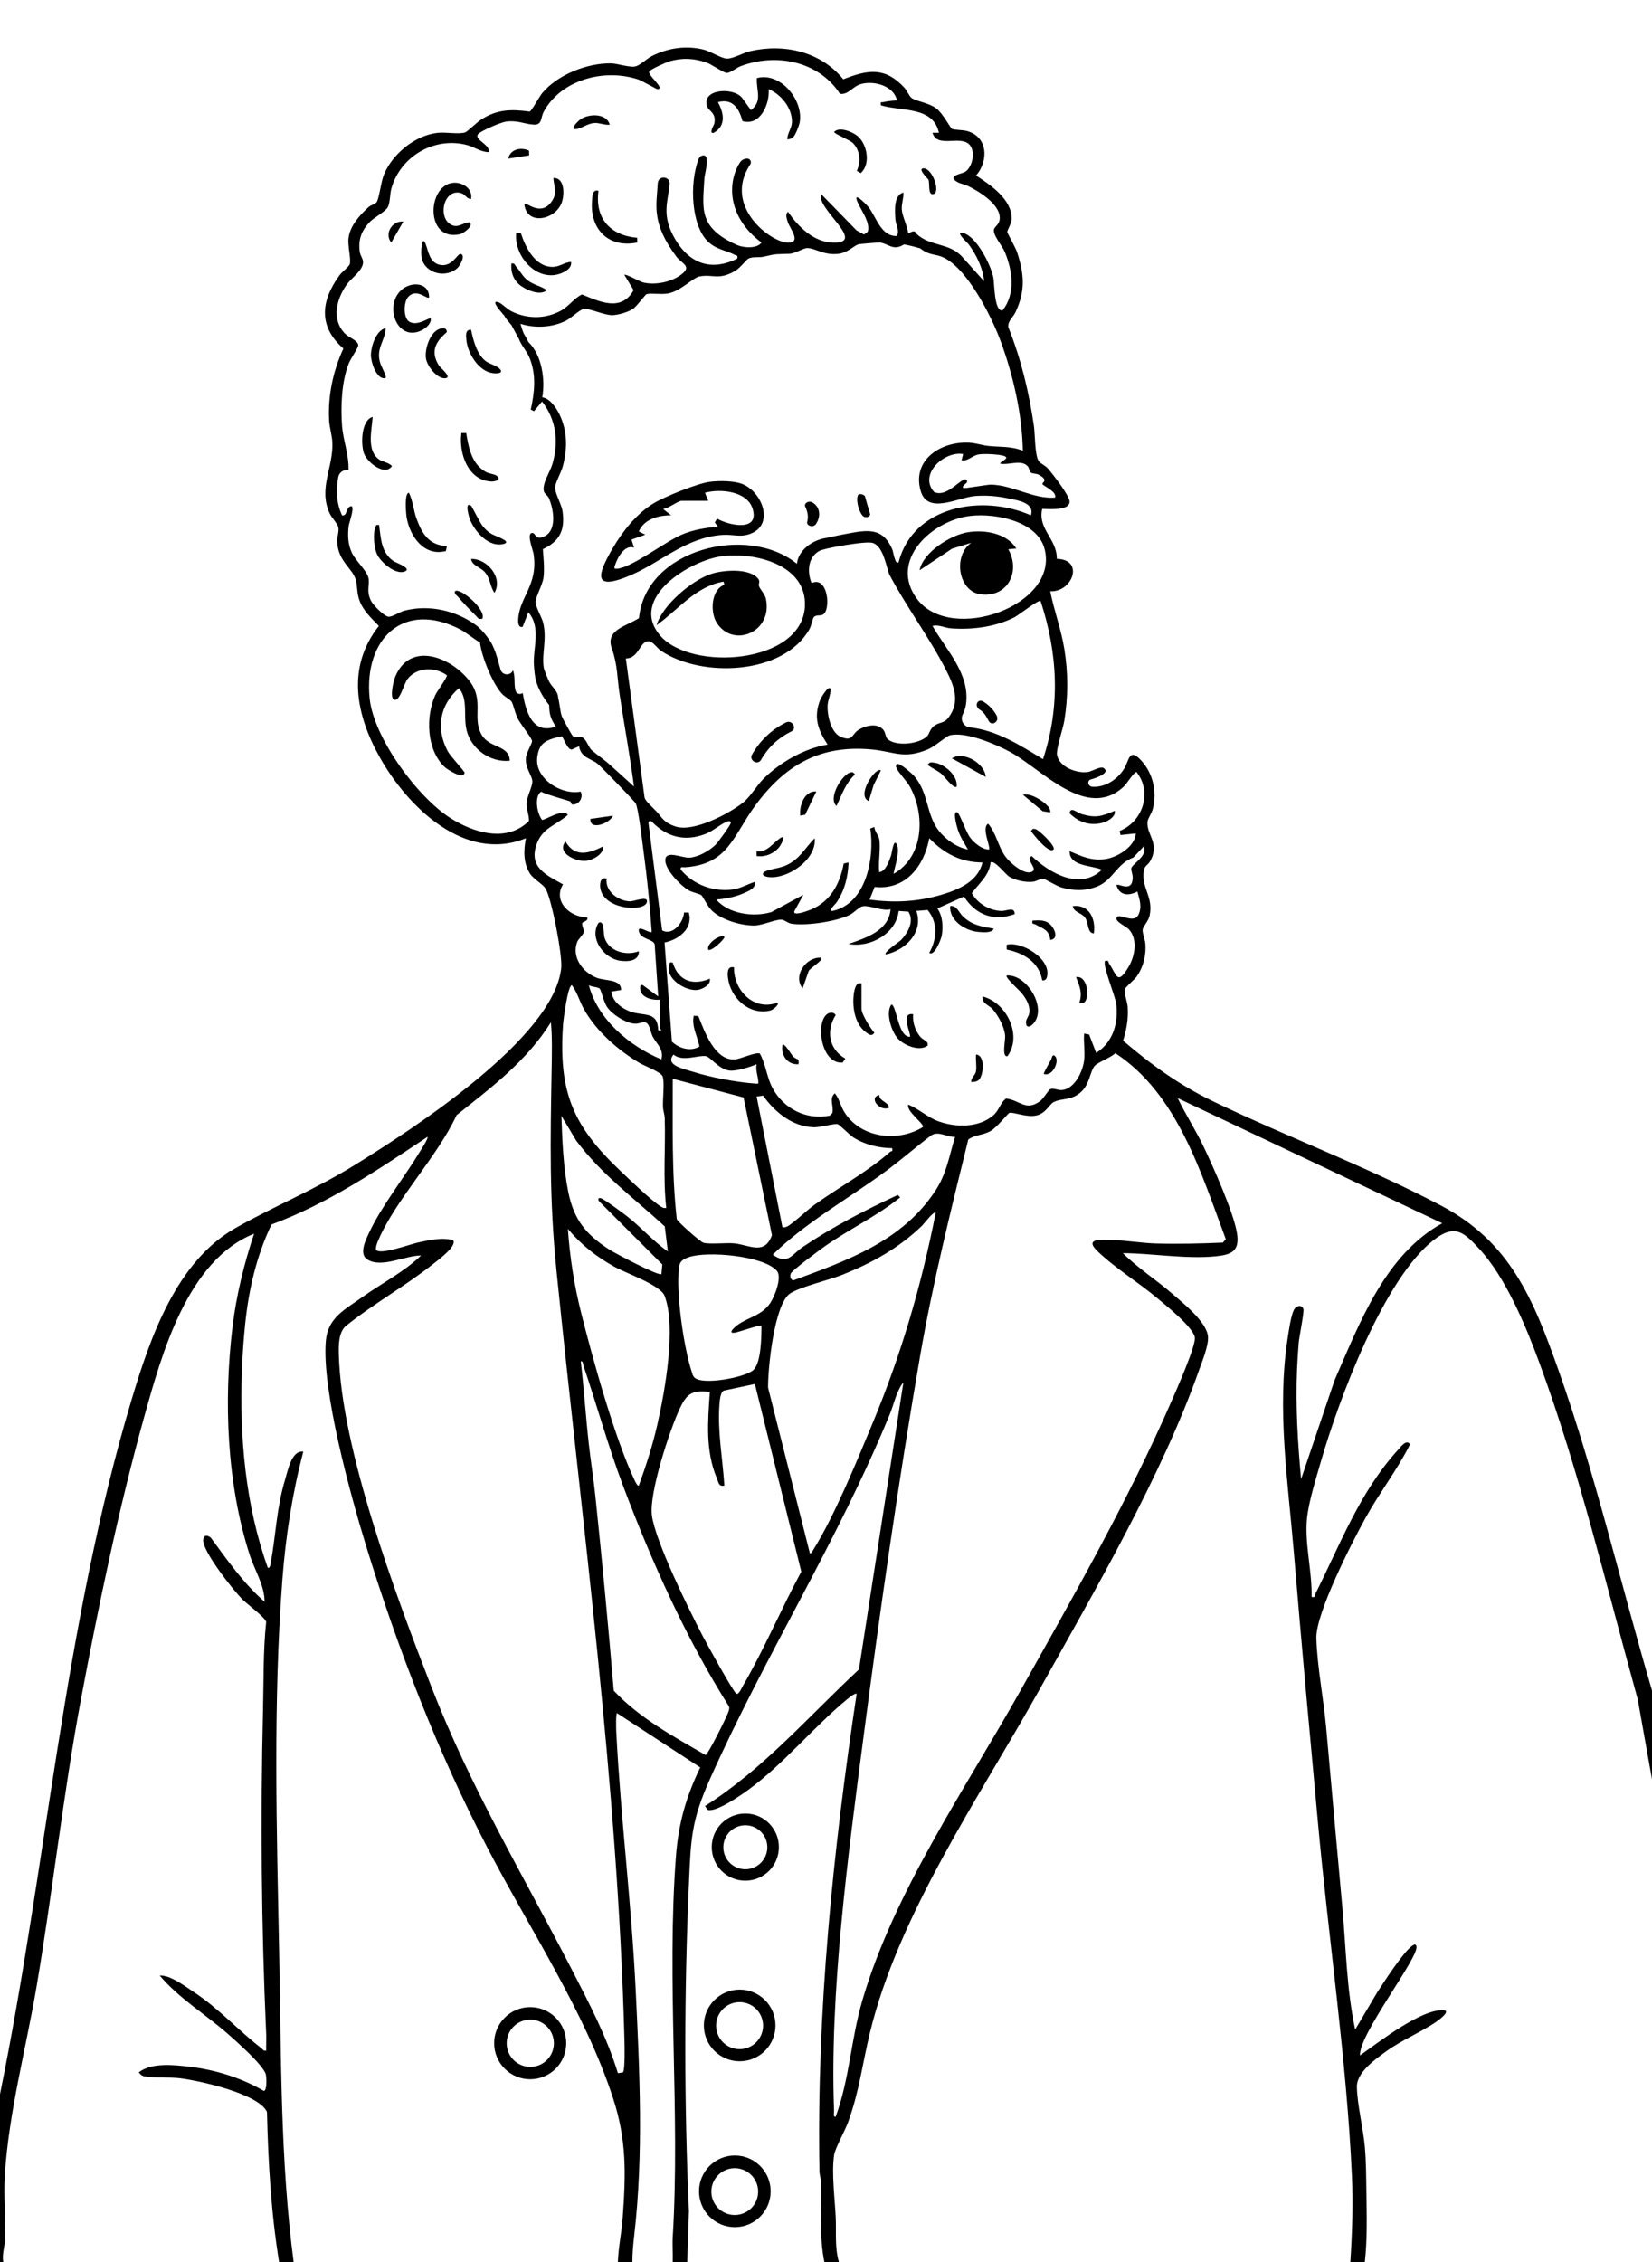<?xml version="1.0" encoding="UTF-8"?>
<svg id="Camada_1" xmlns="http://www.w3.org/2000/svg" width="950" height="1300" version="1.1" viewBox="0 0 950 1300">
  <!-- Generator: Adobe Illustrator 29.3.1, SVG Export Plug-In . SVG Version: 2.1.0 Build 151)  -->
  <g>
    <g>
      <path d="M407.979,276.949c5.472-.739,14.365-.751,19.416,1.442,10.965,4.76,17.806,22.664,4.648,28.187-6.071,2.548-10.383.403-16.766.87-21.076,1.54-34.873,15.604-52.836,23.231-22.148,9.404-18.739-.793-10.061-15.628,5.659-9.674,13.747-19.898,23.426-25.744,6.381-3.854,25-11.389,32.173-12.358ZM407.275,287.842h-15.308c-2.124,0-7.824,4.585-10.666,4.653l4.635,3.692c-7.132-.105-15.61,2.161-18.56,9.269l3.715,1.858-7.939,2.791,1.449,4.637c-5.647-1.988-9.849,6.384-11.115,10.698-.434,1.479.12,1.455,1.377,1.387,8.089-.436,27.86-15.599,37.092-19.517,6.884-2.922,13.466-3.913,20.886-4.635l-1.8-2.39,1.326-2.214c6.893,3.978,24.497,7.722,20.455-5.636-3.083-10.189-18.616-11.697-27.399-9.229l1.851,4.634Z"/>
      <path d="M463.099,291.295c-.953-1.959,1.761-3.762,3.924-2.612,4.415,2.348,5.24,7.793,2.33,12.28-.063.098-.13.198-.199.299-1.48,2.165-5.642.948-4.946-1.466.802-2.778.23-5.746-1.109-8.501Z"/>
      <path d="M496.746,296.929c-2.213-1.184-4.725-8.607-3.457-12.081.64-1.754,4.366-.555,4.283,1.011l2.615,9.075c.937,1.441-1.559,3.002-3.441,1.995Z"/>
      <g>
        <path d="M293.167,437.203c-11.092,1.119-22.121-6.6-24.797-17.414-2.101-8.491,1.057-17.614-4.43-24.312-11.105,9.616-13.373,23.227-6.511,36.18,1.545,2.917,9.909,11.716,9.754,12.493-.816,4.072-10.222-2.086-11.726-3.563-10.163-9.977-10.769-28.675-5.147-41.131.898-1.99,7.226-10.616,6.665-11.4-6.811-4.901-17.16-4.717-22.576,2.083-2.145,2.693-4.702,13.971-8.019,11.81-2.288-1.491-.077-10.803,1.017-13.345,8.711-20.242,31.938-10.967,42.55,2.702,8.82,11.36,1.326,20.979,7.048,30.989,4.488,7.852,15.865,5.746,16.17,14.907Z"/>
        <path d="M456.154,78.802c-.902.808-2.161,1.372-3.415,1.223.026-3.418,2.611-6.418,2.693-9.828.193-8.03-6.194-15.974-13.373-18.921.57,8.621-4.828,21.296-15.081,18.33-1.97-7.321-5.659-13.171-14.134-10.906,3.439,6.285,4.843,13.483-2.341,17.603-3.247.875.15-4.589.288-5.306,1.245-6.488-3.325-6.837-4.282-10.199-2.788-9.793,15.415-10.778,20.295-4.472l5.044,6.996c6.863-5.292,2.931-11.363,3.396-18.412,13.25-3.711,26.69,12.199,24.685,25.154-.293,1.894-2.424,7.526-3.775,8.737Z"/>
        <path d="M270.893,114.351c-2.437.101-3.272-2.567-5.509-3.291-10.322-3.341-14.201,14.69-5.35,18.387,3.682,1.538,6.325-1.544,9.937-1.648,2.909,1.731-3.506,6.354-5.295,6.767-20.206,4.659-19.206-27.701-4.357-29.465,5.497-.653,11.696,3.257,10.574,9.25Z"/>
        <path d="M246.772,170.943c-1.281,1.349-7.223-5.699-12.093-.237-2.713,3.043-2.762,12.139.687,14.2,4.776,2.854,11.56-2.706,12.334-1.894.452,2.841-2.677,5.523-4.912,6.675-14.792,7.619-22.734-15.392-10.889-23.877,5.817-4.167,15.028-3.004,14.874,5.133Z"/>
        <path d="M256.983,313.832l-.546,2.848c-12.451,3.271-20.591-8.157-22.575-19.172-.354-1.964-1.477-14.241,1.318-14.287,2.312,4.754,2.528,9.93,4.414,15.049,3.191,8.66,7.269,15.159,17.388,15.561Z"/>
        <path d="M344.185,109.712c-2.175,15.796,6.77,25.616,22.245,26.953l.024,2.723c-16.24,3.33-27.177-7.329-26.015-23.678.219-3.074.248-7.121,3.746-5.999Z"/>
        <path d="M299.536,133.964c2.62,8.228,8.197,19.427,18.214,19.428,4.143 0,6.762-2.648,10.663-2.851.45,2.731-1.796,4.597-3.988,5.744-14.223,7.45-29.104-8.262-27.546-22.452l2.657.13Z"/>
        <path d="M301.519,117.143c1.21-1.291,9.369,7.721,15.768-1.396,3.373-4.805,1.338-8.19.931-13.448,6.717-.289,6.493,9.905,4.703,14.444-3.86,9.788-20.252,13.057-21.402.4Z"/>
        <path d="M268.097,248.878c1.432,8.548,3.164,17.991,11.451,22.428,1.819.974,4.919,1.21,6.167,2.182,2.84,2.213-.914,3.35-3.173,3.252-13.463-.581-18.814-16.326-17.206-27.87l2.761.006Z"/>
        <path d="M214.302,239.604c-.45,7.369-3.538,18.793,3.23,24.139,2.482,1.96,5.738,1.787,7.89,4.152-4.261,5.992-14.199-2.196-16.052-7.121-1.993-5.296-1.725-19.289,4.932-21.171Z"/>
        <path d="M253.927,188.724c1.728-.255,2.936.124,3.05,2.154-6.668,5.632-9.6,11.325-4.484,19.348.715,1.121,7.373,6.439,4.008,7.11-4.803.957-11.036-6.963-11.595-11.574-.687-5.659,2.747-16.113,9.022-17.038Z"/>
        <path d="M263.164,153.936c-6.273,6.003-18.281,3.587-20.59-5.227-.855-3.264-.051-14.148,2.138-8.631,1.668,4.205,2.197,10.898,8.313,12.156,6.974,1.435,10.196-6.684,11.829-6.331,3.203.694-.336,6.737-1.69,8.032Z"/>
        <path d="M490.457,82.2c-1.701-1.702-10.76-5.314-10.8-6.345,3.044-3.307,10.629-.011,13.446,2.306,5.623,4.626,7.746,16.353,1.83,21.347l-2.204-1.357c2.457-5.144,1.866-11.809-2.273-15.951Z"/>
        <path d="M218.008,301.757c1.075,7.893,1.13,15.841,8.421,20.813,1.059.722,11.47,4.387,5.84,6.016-5.261,1.523-13.513-5.624-15.546-10.226-1.642-3.716-2.364-11.784-.8-15.451.564-1.322.232-1.398,2.085-1.152Z"/>
        <path d="M270.892,189.503c1.245,6.004,3.338,14.166,8.407,18.038,2.214,1.692,5.834,2.35,7.838,4.223,2.973,2.779-1.202,3.018-3.621,2.723-8.273-1.008-14.604-11.43-15.31-19.064-.226-2.44-.813-6.046,2.686-5.921Z"/>
        <path d="M270.882,290.63c.574.395,4.896,9.632,6.965,12.065,4.602,5.413,6.996,4.586,11.961,7.521,3.61,2.134-1.278,2.878-3.584,2.695-7.073-.561-13.164-7.831-15.796-13.931-.647-1.499-3.521-11.086.453-8.35Z"/>
        <path d="M221.723,188.579c.03,5.46-3.694,9.754-3.776,15.308-.08,5.41,2.504,7.86,3.757,12.086.396,1.336-.099,1.606-1.378,1.376-4.357-.781-7.086-9.556-7.018-13.464.086-4.959,2.966-13.99,8.415-15.307Z"/>
        <path d="M294.097,151.469c2.012-.469,2.057,1.123,2.977,2.116,2.316,2.502,3.41,5.255,6.376,7.54,3.535,2.723,7.529,3.177,11.033,5.647-3.88,3.622-12.742-.438-16.073-3.391-3.434-3.044-4.755-7.421-4.314-11.912Z"/>
        <path d="M270.903,321.245c9.29-.348,18.527,10.849,13.448,19.459-2.737-3.95-2.217-8.143-5.625-11.983-2.511-2.83-7.24-3.62-7.823-7.475Z"/>
        <path d="M350.679,71.675c-3.019.346-5.768-1.124-8.775-.971-3.595.183-6.772,2.625-9.748,3.345-5.508,1.332.055-4.644,2.416-5.957,4.947-2.75,14.233-2.922,16.107,3.582Z"/>
        <path d="M277.388,355.562c-2.345.474-2.328-.311-3.561-1.532-3.014-2.985-7.744-7.807-10.352-10.986-.859-1.047-2.253-1.496-1.85-3.244,2.79-2.465,18.202,10.542,15.762,15.762Z"/>
        <path d="M531.122,96.751c4.993-.123,10.05,13.873,5.558,14.816-3.281.689-1.857-6.286-2.782-8.332-.188-.415-6.625-6.389-2.776-6.484Z"/>
        <path d="M231.929,127.349l-6.94,12.046c-4.175-5.158.641-12.688,6.94-12.046Z"/>
        <path d="M304.232,86.601l.07,2.701-12.061,1.855c1.261-5.467,7.363-6.745,11.991-4.556Z"/>
      </g>
      <path d="M523.237,595.845c1.103-1.197-6.012-14.19,1.856-12.984-.379,4.593,1.183,9.491,4.147,13.016,1.734,2.062,4.78,2.244,4.198,5.066-4.89,3.621-14.178-.332-17.617-4.631-3.286-4.106-6.624-14.32-3.248-18.998,2.995.038,3.814,18.775,10.664,18.531Z"/>
      <path d="M422.116,555.95c-.346,12.895,11.107,25.136,24.575,20.403,2.12.107-1.608,3.938-3.893,4.455-12.213,2.764-22.869-7.457-24.196-19.089-.324-2.841-.287-6.73,3.515-5.77Z"/>
      <path d="M564.996,572.66c13.646,3.347,23.152,22.252,14.362,34.32-3.435.792-1.159-9.099-1.347-11.636-.38-5.123-3.781-11.326-7.042-15.214-2.119-2.527-6.517-3.331-5.973-7.47Z"/>
      <path d="M578.911,560.601c11.658-.808,23.483,18.879,15.251,27.773-2.088,2.256-4.393,2.407-4.115-1.278.118-1.561,1.559-3.029,1.815-4.764.664-4.493-1.649-8.036-4.222-11.451-1.01-1.34-9.926-9.229-8.729-10.28Z"/>
      <path d="M475.244,583.115c1.477-1.36,4.179-1.748,5.329.234-5.591,9.006-4.026,19.602,5.559,25.036l-1.506,2.241c-12.003,1.273-15.782-21.616-9.382-27.51Z"/>
      <path d="M495.41,565.234v14.38c0,3.274,5.064,11.235,7.404,13.917-1.676,2.479-3.335.816-5.077-.474-5.997-4.441-7.555-13.768-6.862-20.767.26-2.622,1.087-8.4,4.536-7.056Z"/>
      <path d="M599.327,563.376c-1.839-10.479-10.647-15.677-20.408-17.655l-.019-2.749c9.198-2.2,26.302,8.744,23.038,18.855-.394,1.221-1.336,1.8-2.612,1.549Z"/>
      <path d="M386.851,553.177c3.147,10.512,11.471,13.42,21.347,9.279.786,3.401-4.16,6.06-7.032,6.451-6.901.94-18.923-6.698-16.277-14.42.466-1.359-.258-1.582,1.961-1.31Z"/>
      <path d="M571.482,533.703c-1.162,2.682-6.378,2.077-8.853,1.878-7.483-.602-16.91-6.545-16.189-14.872,3.826-.493,4.844,3.671,7.389,6.054,5.346,5.006,10.663,5.741,17.653,6.941Z"/>
      <path d="M472.212,550.396c1.667,1.487-7.09,6.212-7.291,8.007l-3.36,9.606c-5.822-7.215,2.051-18.288,10.651-17.613Z"/>
      <path d="M628.999,536.47c-3.972-.402-2.809-6.153-5.119-9.251-1.939-2.6-6.608-3.044-6.932-6.511,9.454-1.039,13.311,7.388,12.051,15.762Z"/>
      <path d="M603.968,540.183c-.766-5.997-4.189-6.38-8.388-8.822-1.213-.706-2.332.158-1.826-2.303,4.192-.129,7.646-.626,10.702,2.741,2.204,2.428,4.361,7.825-.489,8.385Z"/>
      <path d="M562.893,620.648c-1.073.977-2.966,1.247-4.392,1.173-.163-2.483,2.301-3.712,2.734-6.07.54-2.944-.281-6.63.049-9.692,5.518.345,4.228,12.203,1.609,14.589Z"/>
      <path d="M623.305,576.224c-.644.396-1.798.055-2.647.138,1.954-5.831.147-9.511-1.856-14.834,6.903-1.105,7.929,12.589,4.502,14.696Z"/>
      <path d="M459.01,609.022c.463.796.157,1.743.214,2.595-6.373.43-10.249-5.057-9.268-11.123,1.129-1.345,5.157,5.572,5.982,6.551.808.959,2.915,1.707,3.072,1.978Z"/>
      <path d="M606.724,606.986c2.766,2.647-1.371,12.023-6.476,10.197-.349-.31,3.71-7.333,4.237-8.321.329-.617.593-3.451,2.239-1.876Z"/>
      <path d="M505.598,629.254c.071,3.848,5.397,3.95,5.579,7.411-5.364,2.207-11.824-5.763-5.579-7.411Z"/>
      <path d="M416.553,538.339c.902.691-7.673,9.009-9.273,7.408-1.155-3.56,7.116-9.06,9.273-7.408Z"/>
      <path d="M468.496,481.738c1.226,12.312-15.557,23.549-26.467,22.316-3.608-.408-4.799-2.358-.842-3.712,3.295-1.127,7.403-1.472,10.878-3.038,7.932-3.576,10.679-9.771,16.431-15.566Z"/>
      <path d="M641.059,465.971c.702,3.108-3.555,5.721-5.98,6.535-7.368,2.474-14.664.346-19.988-5.161.507-4.096,4.392-.208,6.92.511,8.214,2.337,11.18,1.362,19.048-1.886Z"/>
      <path d="M550.142,452.046c-1.633,1.695-7.234-6.09-8.832-7.394-2.452-2.002-5.426-3.099-7.844-5.125,1.215-1.776,2.103-1.44,3.937-1.196,5.76.766,13.491,7.373,12.739,13.715Z"/>
      <path d="M489.519,443.812c1.219-.105,1.439.501,2.163,1.281-5.47,4.927-7.549,11.689-10.651,18.072-5.258-4.592,3.701-18.94,8.489-19.353Z"/>
      <path d="M566.841,446.48l-19.459-10.664c6.729-4.389,19.038,2.978,19.459,10.664Z"/>
      <path d="M506.538,442.778l-4.143,8.372-2.796,9.241c-7.549-3.306,4.313-20.169,6.939-17.613Z"/>
      <path d="M602.72,463.48c.802.946,1.397,2.114,1.23,3.409l-4.395-.699-11.367-9.496c4.455-1.092,11.8,3.566,14.532,6.786Z"/>
      <path d="M605.806,488.228c-2.722,2.613-11.452-8.551-12.965-10.665,1.088-1.353,1.162-1.476,2.83-1.01,1.829.511,11.846,10.033,10.135,11.675Z"/>
      <path d="M435.102,491.939l-.003-2.776c5.851,1.053,9.472-4.778,13.459-7.43,3.915-2.604.757,3.833-.882,5.616-3.17,3.449-7.91,5.353-12.574,4.59Z"/>
      <path d="M469.429,454.839l-6.407,13.36-2.861.554c-.542-5.819,2.317-14.331,9.268-13.915Z"/>
      <path d="M367.376,546.683c.199,5.679-6.167,6.048-10.582,5.478-9.524-1.228-18.129-12.96-12.632-21.745,3.446-2.189,2.743,6.172,3.523,8.594,2.529,7.853,12.493,10.424,19.692,7.673Z"/>
      <path d="M348.825,504.924c-.872,7.28,6.664,12.906,13.454,13.069,2.452.059,10.529-3.458,9.738.377-1.222,5.922-24.482,4.549-26.732-7.645-.505-2.739-.082-6.842,3.539-5.802Z"/>
      <path d="M346.968,486.381c.203,4.801-6.581,8.252-10.692,8.385-5.672.184-16.227-4.644-11.105-11.154,5.567,9.433,13.548,6.854,21.796,2.769Z"/>
      <path d="M352.539,468.759c-1.973,4.559-13.546,8.754-12.995,1.85l12.995-1.85Z"/>
      <path d="M416.546,336.067l-.439-1.821c-16.054,2.725-26.013,16.094-38.51,25.031,3.262-11.44,20.201-25.771,31.323-29.434,6.894-2.27,22.355-3.591,27.229,2.956,1.125,1.511-.173,2.809.375,4.152.886,2.171,3.396,4.583,3.939,7.228,3.976,19.373-19.149,28.533-28.393,13.551-3.738-6.059-3.176-18.83,4.476-21.663Z"/>
      <path d="M579.836,315.681c7.049,12.516-.056,27.465-15.309,25.967-13.542-1.33-16.7-22.225-6.031-29.676l-11.015,3.355-18.667,12.403c2.027-10.382,17.879-20.268,27.78-21.845,9.766-1.556,22.25.55,27.856,9.331l-4.614.466Z"/>
    </g>
    <g>
      <path d="M896.207,787.411c-14.464-40.809-27.738-73.702-67.699-94.655-42.383-22.223-87.468-38.988-130.552-59.633-19.391-9.292-35.819-21.089-52.11-35.039,2.007-6.623,3.066-12.379,2.624-19.383-.162-2.564-2.112-8.225-1.691-10.039.331-1.425,5.671-5.623,7.12-7.756,3.667-5.398,5.202-11.899,4.772-18.39-.166-2.499-1.822-6.252-1.578-8.258.225-1.85,3.308-4.85,3.97-7.936,2.351-10.954-4.714-15.728-3.346-25.617.475-3.433,2.254-3.315,3.606-5.666,6.016-10.467-2.27-15.249-1.432-22.93.168-1.542,2.356-4.73,2.992-7.053,2.628-9.598.258-20.449-6.493-27.865-7.205-7.914-6.945-.169-10.089,4.789-3.87,6.103-10.896,10.678-18.257,10.153-1.015-.072-1.872-.79-2.162-1.766l-0-0c-.312-1.051.311-2.142,1.37-2.423,4.03-1.07,11.397-4.002,7.325-6.592-1.744-1.109-6.796,1.976-8.873,2.288-6.437.967-16.708-2.748-17.876-9.915-.538-3.303,3.462-14.954,4.206-19.518,2.258-13.846,2.252-27.378.021-41.228-1.805-11.206-5.912-22.065-8.105-33.179,12.813.638,19.806-18.279,3.778-18.624.166-11.415-11.07-16.995-8.417-28.7,3.693-.063,15.673,1.327,15.759-4.143.054-3.415-9.784-15.985-12.485-19.068-1.529-1.744-4.275-2.908-5.169-4.108-2.396-3.215-2.165-15.558-2.857-20.337-2.821-19.48-7.427-38.521-14.73-56.808-.397-3.484,2.794-5.69,4.195-8.7,5.685-12.205,4.987-21.657.874-34.305-.85-2.614-5.624-10.992-5.664-11.638-.07-1.121,2.415-4.727,2.499-7.451.347-11.279-12.181-19.636-20.438-25.013,7.218-8.325,6.946-22.174-5.073-25.56-2.711-.764-7.634-.58-8.876-1.329-.799-.482-5.306-8.978-8.798-11.613-4.536-3.422-11.428-4.037-14.317-6.093-1.394-.992-2.688-4.331-4.225-5.98-11.142-11.954-20.922-10.307-35.086-4.733-12.889-15.908-33.892-20.655-53.556-16.162-3.892.889-9.89,4.42-13.398,4.277-3.198-.131-9.301-4.193-13.444-5.202-10.098-2.461-20.478-.908-29.7,3.758-3.032,1.534-7.077,5.671-9.845,6.004-3.732.449-9.937-1.811-13.83-1.846-13.694-.124-30.604,6.557-39.409,17.183-1.589,1.918-5.986,10.132-7.133,10.52-10.703-1.428-18.604-1.336-27.886,4.559-2.184,1.387-8.151,7.113-9.258,7.442-3.737,1.11-11.127-.242-15.574.198-13.141,1.299-26.464,12.305-31.256,24.408-1.529,3.862-2.692,13.66-4.052,15.431-1.018,1.326-3.262,1.605-4.599,2.823-5.171,4.71-10.792,10.795-11.593,18.091-.476,4.337,1.553,11.985.759,14.646-.494,1.653-4.398,4.438-5.782,6.311-10.78,14.578-12.611,29.508,2.096,42.267-5.942,12.909-9.034,27.31-8.195,41.605.218,3.715,1.629,8.371,1.836,12.08.804,14.42-8.339,26.786-1.417,41.31,1.12,2.351,4.163,5.357,4.757,7.37.78,2.646-.728,5.653-.565,8.795.583,11.256,8.937,15.182,10.719,21.804,1.04,3.864.507,7.375,2.115,11.801,2.165,5.956,6.895,10.25,11.148,14.663-18.74,23.727-13.194,51.156.604,75.636,15.864,28.145,48.775,60.691,83.968,46.37-1.33,6.888-1.59,14.212,2.371,20.367,2.085,3.241,7.403,5.921,8.984,8.643,3.529,6.074,9.742,38.346,8.966,45.575-4.347,40.526-85.845,92.843-118.731,113.203-22.959,14.214-45.961,23.435-68.591,36.243-34.117,19.308-49.123,63.092-59.82,98.822C36.77,934.334,26.953,1071.313,0,1203.516v96.484h1.855c-.729-4.292.779-8.473.966-12.486.569-12.182-.832-25.086-.077-37.187,2.264-36.307,12.205-72.826,18.307-108.792,9.341-55.058,15.301-110.573,25.607-165.506,9.961-53.094,21.703-109.483,36.173-161.434,10.217-36.679,24.984-90.26,63.277-105.571-5.752,17.286-10.193,35.302-12.397,53.472-5.158,42.518-3.338,90.001,9.821,130.957,2.871,8.935,8.644,17.766,8.606,27.103-12.08-10.556-21.443-23.924-30.89-36.805-1.863-1.58-4.079-1.741-4.392,1.078-.72,6.497,17.326,29.077,22.399,34.239,2.63,2.676,13.31,10.522,13.803,13.114-1.761,16.677-1.399,33.379-1.8,50.106-1.488,62.053-1.001,124.523,1.808,186.446.147,3.236-.07,6.499.005,9.727-1.608.419-1.854-.667-2.785-1.381-13.334-10.228-24.107-22.552-39.041-32.394-5.329-3.512-13.245-9.589-19.409-9.35,11.017,13.065,26.16,22.153,38.988,33.376,4.761,4.165,20.671,18.182,22.026,23.432.417,1.616.827,9.381-1.159,9.493-12.916-7.492-27.794-12.14-42.693-13.882-8.967-1.048-21.864-2.495-29.194,3.236.95,1.142,1.689,1.999,3.253,2.295,5.592,1.058,14.302.352,20.266,1.071,10.962,1.322,45.402,8.814,50.201,19.379.688,28.924,2.334,57.74,6.975,86.262h8.35c-7.727-58.823-7.124-118.453-8.311-177.699-1.427-71.182-3.561-143.243,1.826-214.259,1.895-24.974,5.682-49.579,12.047-73.759-6.663-.954-8.849,10.708-10.445,15.985-5.018,16.594-5.289,31.86-8.339,48.262-.159.855-.382,2.781-1.61,2.538-12.979-36.235-16.311-75.285-14.894-113.679.314-8.491,1.007-18.389,1.903-26.857,2.106-19.901,6.502-38.75,15.089-56.81,32.518-11.98,61.069-31.359,89.727-50.351.653.726-3.481,7.005-4.244,8.271-8.978,14.879-22.086,31.333-29.316,46.758-1.962,4.187-6.027,12.154-1.121,15.379,8.113,5.333,22.136-2.37,30.975-2.224-9.914,9.563-22.581,15.887-33.686,23.834-10.084,7.217-19.948,11.838-21.08,25.307-2.39,28.433,14.191,88.553,22.98,117.175,18.191,59.238,41.68,119.775,70.271,174.651,24.158,46.367,55.703,93.537,71.934,143.3,7.891,24.193,7.359,43.426,5.542,68.659-.609,8.46-2.469,17.007-2.774,25.521h8.35c-.025-5.047.462-10.187,1.043-15.192,5.424-46.684,3.113-94.293.851-141.169-2.389-49.5-8.652-98.998-11.162-148.408-.067-1.315-.327-10.692.464-10.669l47.816,31.169c-8.124,16.812-12.529,32.206-13.954,50.954-5.479,72.067,2.493,147.553-1.855,218.946-.29,4.762.184,9.61-.01,14.37h8.35l.972-29.268c-2.799-62.439-2.745-125.787-.006-188.248,1.142-26.036,1.382-36.108,12.154-60.21,31.737-71.011,73.287-136.363,103.298-209.348,2.476-6.02,3.852-13.487,7.89-18.541l-25.575,165.065c-28.848,26.827-54.995,57.261-88.526,78.475l1.533,2.199c4.873,1.537,19.116-8.402,23.435-11.566,20.668-15.144,37.228-35.854,56.659-51.885.875-.722,4.73-3.928,5.578-3.225-13.599,90.423-23.047,182.498-21.382,274.181.048,2.646.955,4.9,1.01,7.339.341,15.05-1.246,30.228,1.817,45.033h8.35c-2.458-8.558-1.427-16.917-1.817-25.551-.473-10.47-2.501-25.918-.909-36.086.588-3.757,6.32-14.034,8.058-18.846,6.411-17.754,8.084-32.86,12.363-50.723,16.383-68.397,63.299-136.316,97.505-197.514,31.576-56.492,70.401-123.034,91.848-183.689,1.793-5.07,5.607-14.33,5.211-19.377-.659-8.382-13.928-18.935-20.203-24.403-9.329-8.129-20.056-14.936-28.773-23.634,17.173.145,36.292,3.524,53.336,1.837,9.329-.923,13.895-3.09,12.307-13.225-1.851-11.811-13.835-38.598-19.387-50.185-4.511-9.413-10.208-18.105-14.703-27.499l152.121,71.899c-33.021,18.227-47.5,57.368-61.908,90.222l-19.255,56.819c-1.927-20.72-3.201-41.785-2.353-62.656.196-4.827.575-10.882.976-15.723.288-3.476,3.232-17.604,2.697-19.353-.794-2.597-4.197-2.195-5.567.711-1.666,3.534-2.839,11.84-3.48,16.002-6.323,41.074.164,82.325,3.567,123.226,4.326,51.999,9.126,103.917,13.912,155.864,6.109,66.31,16.465,136.179,19.468,202.261.734,16.166.165,33.557-.918,49.624h8.35c1.462-13.296,1.106-26.961.887-40.394-.14-8.591-.119-17.16-.895-25.931-.941-10.634-4.451-24.464-4.562-34.477-.091-8.181,10.544-15.724,16.711-20.188,9.075-6.569,19.601-10.816,28.606-16.853,1.073-.719,9.576-6.742,4.238-6.913-13.015-.417-37.047,18.449-47.759,26.005-.876-11.86,33.771-56.128,32.464-62.604-.3-1.484-1.129-1.264-2.322-.486-4.99,3.255-16.539,21.097-20.332,26.986l-12.591,21.253c-4.995-23.275-5.252-47.298-7.439-70.96-3.172-34.32-6.154-68.648-9.277-102.979-1.49-16.388-5.161-34.885-5.608-51-.398-14.335,20.843-55.79,28.647-69.769,7.891-14.135,17.929-27.067,25.211-41.57-1.978-3.288-5.349,1.433-6.972,3.217-22.074,24.243-33.287,54.615-47.683,83.111-.496.982.485,1.757-1.935,1.319.362-14.499-4.056-30.55-2.676-44.878.934-9.696,5.227-23.215,7.99-32.831,10.073-35.064,36.245-105.568,65.269-127.7,11.843-9.03,16.931-4.276,25.921,5.461,15.103,16.358,26.618,44.089,34.319,64.949,23.088,62.541,38.872,129.542,56.695,193.793l8.229,46.044v-51.025c-17.961-61-32.549-124.233-53.793-184.171ZM650.56,499.008c-.209,1.112.87,3.606.81,5.472-.283,8.87-8.031,2.942-9.374,4.167,1.793,6.152,6.968,6.344,12.044,3.707,1.227,4.451,2.798,8.689.694,13.208-2.801,6.016-11.92-1.765-12.737,2.113-.442,2.099,5.716,4.865,7.094,6.338,5.378,5.753,3.562,15.607-.217,21.868-6.53,10.82-6.688,4.158-10.974-1.888-.777-1.096-.024-2.277-2.397-1.742-1.714,2.276,5.852,20.142,6.389,24.681,1.312,11.086-1.799,21.983-11.516,28.181l-4.074-10.566-2.865-.553c-.411,4.886.565,10.535,0,15.308-.756,6.389-5.304,16.346-12.617,17.151-2.398.264-5.243-1.367-6.853-.51-1.305.695-3.725,5.365-6.038,7.022-8.075,5.789-11.282-.591-19.383-1.661-3.319,2.47-3.945,6.656-7.119,9.484-8.291,7.388-21.508,7.267-31.466,3.748-6.5-2.297-11.443-7.174-17.642-9.717-1.404,3.897,9.597,11.162,8.339,12.967-14.669,8.908-36.042,6.238-45.287-8.963-2.093-3.442-2.752-7.416-5.269-10.483-3.617,2.975-.332,7.874-1.522,11.454l-1.397,1.376c-13.487,2.66-26.547-3.903-32.968-15.927-3.345-6.264-3.776-13.541-7.245-19.717-1.958-1.198-11.365,3.18-14.418,3.356-11.628.671-17.448-16.222-20.965-24.966l-2.658-.13c-1.23,6.428,2.167,11.677,3.301,17.672-5.169,3.051-11.734,1.061-15.835-2.819l-4.227-56.958c8.265-1.704,16.569-8.12,13.917-17.231l-2.707-.031c-.381,5.7-6.531,13.626-12.605,10.257l-7.859-61.729v-0c0-.999,1.21-1.477,1.908-.761,8.418,8.633,18.497,11.695,30.575,7.212,4.526-1.68,8.356-5.396,12.403-7.098,1.104-.464,2.405-.754,2.44.619.028,1.114-7.379,11.22-8.753,12.568-3.561,3.493-9.856,7.043-14.9,7.415-4.315.318-13.772-4.612-13.983,1.357-.197,5.57,8.964,14.896,13.645,17.522,1.832,1.028,6.196,1.949,7.067,2.674,1.044.868,3.494,6.501,6.253,9.056,5.697,5.275,16.519,8.428,24.14,8.398,4.751-.019,12.201-3.602,15.798-3.38,1.626.1,3.413,1.979,5.603,2.327,8.483,1.35,25.95-1.221,33.699-5.154,2.34-1.188,5.158-4.482,7.281-4.858,4.052-.718,11.3,2.962,16.019,1.72-.915,12.31-14.348,16.538-24.118,19.947,12.221,2.384,27.414-5.89,28.797-18.977l5.56.379c3.574,5.406-.232,12.163-4.174,16.311-.92.968-10.193,7.047-8.845,8.309,11.392-2.331,21.922-12.862,17.614-25.035l6.492-.512c6.05,7.183,5.42,16.794.937,24.614,3.007,2.279,6.857-7.951,7.201-9.953.871-5.077.536-11.257-2.536-15.558l15.303-6.839c6.82,10.648,17.118,14.438,29.197,10.084-.145-4.598-4.642-1.672-7.834-1.808-6.859-.293-13.438-4.223-16.847-10.196,4.05-5.654,10.025-10.078,10.779-17.676,2.081-1.772,8.692,6.966,10.794,8.217,3.587,2.134,9.559,3.372,13.706,2.842,1.943-.249,4.127-1.789,5.668-1.72,1.153.052,7.674,4.208,10.64,5.044,7.018,1.98,13.816,2.128,20.681-.661,8.86-3.599,11.13-13.094,20.583-16.527l6.043-6.467c2.486,5.543-6.72,10.113-7.194,12.627ZM516.28,686.754c-18.847,8.748-37.337,18.241-54.575,29.858-6.519,4.393-8.603,10.61-17.32,4.467,19.168-18.711,42.839-31.749,64.305-47.471,9.264-6.785,17.844-14.329,27.005-21.231,4.341-2.516,8.924,1.285,13.525.999-3.51,11.305-4.726,20.851-11.306,30.901-19.097,29.167-50.761,40.167-81.939,51.639-1.506-1.053-1.77-2.253-1.24-3.999.49-1.615,16.858-13.747,19.596-15.667,14.111-9.895,29.897-17.319,43.336-28.104l-1.388-1.393ZM422.791,765.859c2.254-.385,14.381-4.7,15.095-3.942-.004,6.083-.089,21.252-4.685,25.459-4.709,4.312-29.377,8.9-33.864,4.278-1.05-1.082-1.079-1.869-1.498-3.14-4.707-14.268-9.279-45.946-7.308-60.507.453-3.351,2.565-4.451,5.619-5.513,10.409-3.62,42.868-.893,50.584,7.844,3.167,3.587-1.244,14.769-3.8,18.529-4.8,7.058-12.217,8.076-18.342,12.274-1.88,1.289-6.8,5.573-1.801,4.72ZM436.05,621.365c.106,1.541.138,1.511-1.402,1.403-11.05-.777-26.088-3.588-36.647-6.974-4.481-1.437-15.887-3.548-10.682-9.713,5.218,4.289,13.83.257,18.515.875,2.757.363,7.672,7.9,14.074,8.34,3.915.269,11.508-2.082,15.19-3.673-.691,3.399.739,6.655.952,9.743ZM438.803,629.648c6.847,9.575,16.858,17.85,29.212,18.207,3.945.114,11.659-2.321,13.736-1.772,1.016.269,6.881,6.275,9.102,7.668,6.593,4.137,14.413,5.978,22.179,6.117.605,2.172-.568,1.567-1.184,2.116-12.609,11.23-29.701,20.495-43.636,30.52-3.978,2.862-12.247,10.668-15.474,12.358-.94.492-1.753.572-2.781.464l-14.854-75.145,3.701-.534ZM386.871,619.975l40.724,10.755,16.326,79.137c-4.18,11.621-12.754,5.747-21.352,4.745-4.566-.532-14.719.665-18.132-.428-1.863-.597-14.504-11.844-15.242-13.513-2.998-26.709-2.244-53.748-2.326-80.697ZM367.688,610.852c2.911,1.748,12.638,5.264,13.433,7.905,1.104,3.67-.074,12.895.14,17.487.102,2.196.935,4.225,1.004,6.418.544,17.16-1.084,34.465.885,51.523-1.439.265-2.15-.136-3.288-.878-5.837-3.805-18.041-15.591-23.625-20.906-26.995-25.695-35.042-45.131-32.448-83.499.196-2.893,2.751-22.736,5.093-22.721,3.171,4.323,4.48,9.538,7.138,14.181,7.199,12.577,19.348,23.092,31.668,30.491ZM338.632,566.162c1.571,1.125,5.18.959,6.283,2.057.697.694,2.36,7.737,4.069,10.311,2.897,4.366,10.243,9.065,15.405,9.721,2.746.349,4.434-.91,6.246-.784,3.044.211,3.41,5.851,4.723,8.292,2.422,4.502,6.426,7.036,5.008,13.073-18.198-7.453-36.761-23.106-41.734-42.671ZM331.372,655.517c14.171,19.111,33.503,33.32,50.909,49.286l1.791,14.435c-8.545-5.967-15.456-14.026-23.666-20.392-2.431-1.885-12.808-9.615-14.843-10.21-1.63-.477-1.918.775-.925,1.857l36.235,36.205-.51,5.53c-1.482,1.342-26.731-11.995-29.967-14.093-13.454-8.72-20.3-17.002-23.582-33.01-2.83-13.807-3.491-29.748-3.953-43.812l8.511,14.204ZM353.447,728.072c6.683,3.715,26.412,10.462,28.76,16.699,6.817,18.115.18,54.573-4.145,73.745-2.715,12.035-6.477,23.68-10.69,35.242-.705.558-1.98-2.086-2.31-2.779-11.434-24.012-24.128-69.701-30.812-96.287-4.033-16.042-6.53-31.901-7.677-48.442,7.812,9.289,16.272,15.927,26.875,21.822ZM380.067,373.961c23.158,15.698,70.614,14.103,85.49-12.53,1.069-1.914,1.68-5.916,2.464-6.813,1.204-1.377,3.593-.615,5.121-1.373,4.839-2.399,3.065-22.642-6.407-18.142-2.617-6.188-2.281-14.583,4.228-18.364,3.001-1.743,20.566-4.471,24.922-4.757,1.857-.122,4.639-.439,6.308.161,6.142,2.207,7.691,15.104,9.432,18.395,9.719,18.361,23.05,36.236,32.186,54.094,4.65,9.09,8.736,18.522,1.558,27.852-2.606,3.387-5.186,2.389-8.255,4.733-2.461,1.88-2.713,4.62-3.913,5.829-4.425,4.46-17.093,6.023-22.415,2.031-1.799-1.35-1.271-3.651-2.775-5.575-3.279-4.196-10.196-2.573-14.196-.124-4.126,2.526-3.219,7.018-10.232,4.135-5.788-2.38-7.984-12.667-7.651-18.286.151-2.557,1.39-5.255,1.637-7.67.619-6.034-4.89,2.145-5.806,4.409-4.069,10.057-1.54,17.319,4.163,25.955-13.236,2.097-27.198,10.132-36.689,19.448-3.986,3.912-7.726,10.588-12.021,13.956-8.228,6.452-28.447,17.064-38.715,13.671-7.021-2.32-7.787-5.252-10.69-8.333-2.408-2.556-6.341-5.941-7.123-8.179l-10.788-80.083c7.688.089,7.962-10.493,13.481-9.858,2.128.245,4.59,4,6.684,5.419ZM415.399,319.623c18.876-2.364,48.673,4.971,47.468,28.835-1.673,33.122-65.477,37.614-83.283,16.709-18.273-21.453,17.287-43.224,35.815-45.544ZM500.053,516.987l2.926-7.266c17.859,1.994,28.481-12.066,31.406-27.982,8.548,8.779,18.057,13.863,30.601,13.92-2.627,11.011-13.787,15.64-23.638,18.565-13.587,4.035-27.283,4.737-41.295,2.763ZM646.191,452.075c1.744-1.611,6.051-8.696,7.386-8.371,9.176,11.589,3.636,28.501-9.749,33.857l.552,2.333,8.74-.935c-.338,7.76-11.095,14.09-18.08,14.838-7.897.847-13.039-1.703-19.947-4.633-.204,8.874,12.546,7.99,18.545,10.66-12.443,12.05-29.947,2.062-40.358-7.858-3.795,2.1,3.418,6.974.502,8.821-4.381,2.775-13.154-5.093-15.64-8.545-4.245-5.895-5.247-13.524-9.906-18.835-4.086,2.337,1.7,13.565.459,14.82-4.007-.068-8.118-3.545-10.582-6.572-2.606-3.201-6.156-14.103-7.517-14.753-3.103-1.483-.234,8.453.011,9.271,1.332,4.449,3.76,8.106,6.032,12.049-6.395-1.205-12.672-5.64-16.677-10.682-7.397-9.312-5.811-21.592-14.095-31.364-1.296-1.529-7.982-7.407-9.562-7.12-1.464.266-1.155,1.344-.664,2.485,1.161,2.695,5.853,7.281,7.757,10.815,8.695,16.131,7.871,39.898-9.425,49.79-.51-.656,3.69-11.762,1.958-16.315-1.979-5.202-3.011,4.491-3.542,5.929-1.156,3.133-3.054,9.086-6.775,9.459-.685-5.787.933-13.513,0-19.019-.318-1.874-2.751-4.667-2.796-6.955l-2.348.909c2.502,16.576-2.094,42.875-21.359,47.277-3.824.874,1.45-4.043,1.858-4.646,4.821-7.134,6.617-14.526,7.014-23.133l-2.793.622c-2.173,11.612-7.535,21.758-18.839,26.448-1.572.652-10.92,4.214-9.458.766l5.114-9.275-18.346,9.94c-10.136,3.071-24.512,1.201-31.748-7.154,5.31-.485,10.57-1.408,15.473-3.555,2.874-1.259,7.379-2.797,6.788-6.655-4.301,1.306-8.193,3.776-12.759,4.394-11.168,1.513-22.699-2.749-29.904-11.369-.387-2.088.911-1.291,2.294-1.383,25.104-1.658,27.675-18.057,40.545-35.542,17.161-23.316,37.388-34.987,67.081-32.17,12.936,1.227,18.224,5.824,32.344-.142,4.176-1.765,10.084-7.377,12.418-7.984,8.978-2.336,26.52,5.12,34.587,9.49,18.404,9.971,44.045,39.734,65.41,19.99ZM599.768,436.293c-13.198-8.031-26.513-16.576-42.032-18.28-3.483-.383-5.617-3.989-4.189-7.188.831-1.862,1.613-3.752,1.924-5.866,2.573-17.504-11.198-31.209-19.235-45.221,3.598-.953,7.149,1.131,10.68,1.381,12.207.866,25.323-.784,36.329-6.316,2.472-1.243,13.968-10.281,15.133-9.439,9.91,30.061,11.491,60.653,1.391,90.931ZM600.734,315.648c8.259,32.403-53.739,54.409-73.256,28.724-16.791-22.097,8.515-45.496,30.827-47.907,14.191-1.534,38.289,2.942,42.429,19.183ZM592.826,271.603c.99.736,3.078.497,4.382,1.184,6.069,3.195,2.203,4.407,2.199,5.318-.004,1.021,8.521,4.277,7.326,7.877-12.448.962-24.198-7.148-36.695-7.446-2.682-.064-15.48,2.467-16.177,1.88-1.009-1.838,3.767-2.694,1.846-4.629-2.325-2.342-10.819,10.659-18.555,6.951-9.045-10.083,5.836-23.659,16.703-21.791l-.923,3.697c3.851.437,6.079-2.805,9.959-3.481,2.905-.506,12.71-.124,15.102,1.15,2.533,1.349-3.079,2.899-2.8,4.182,4.778.988,12.028-2.557,15.747,1.427.992,1.063.929,2.972,1.883,3.681ZM588.179,259.079c-6.852-2.783-13.166-2.029-19.926-2.795-3.773-.428-7.134-1.684-11.103-1.878-15.976-.781-32.857,9.82-27.717,27.709,4,13.923,21.461,3.717,31.398,2.959,6.596-.503,12.607.051,19.014,1.367,5.552,1.14,15.3,2.552,12.973,9.747-27.561-12.202-67.462-5.809-76.078,26.91-1.909,2.027-3.096-6.107-3.529-7.133-6.067-14.369-16.183-11.059-30.821-8.325-2.341.437-5.421,1.243-7.777,1.615-7.33,1.158-15.612,6.936-16.321,14.768-28.186-22.985-87.038-8.535-90.817,31.171-6.817,4.571-19.473,6.613-15.67,17.336,3.443,9.706,3.047,16.874,4.578,26.972,2.657,17.524,5.92,34.971,8.209,52.549-4.137-3.871-8.502-7.615-12.654-11.457-4.584-4.241-7.57-5.979-11.522-9.352-2.48-2.116-3.148-7.468-6.934-7.918-1.667-.198-2.434,1.402-4.139-.423-.86-.921-5.747-9.903-6.297-11.398-.867-2.356-1.117-6.879-2.025-10.31-.067-1.222-.335-2.369-.983-3.489-.827-1.429-1.958-2.706-2.961-4.012-.004-.006-.009-.011-.013-.017-.825-1.073-1.484-2.263-1.98-3.522-1.013-2.574-2.217-5.317-2.377-6.348-1.283-8.26,1.922-16.063-.289-25.688-.814-3.543-4.472-9.246-4.376-12.196.106-3.241,4.002-9.86,4.531-14.088.634-5.067-.031-11.116-.386-16.22,9.625-4.482,12.802-10.88,11.354-21.502-.603-4.424-4.5-10.643-4.345-14.077.109-2.417,3.588-8.681,4.516-12.209,2.639-10.033,2.638-20.007-1.899-29.503-1.842-3.855-5.496-9.336-9.969-9.964,1.774-9.989-.122-24.213-7.917-31.695-.833-1.721-1.745-3.4-2.743-5.029-.755-1.783-1.368-3.624-1.835-5.514,8.536,2.72,18.56,2.028,26.183-1.827,2.792-1.412,7.897-6.314,10.065-6.711,3.174-.581,11.693,3.578,16.481,3.559,3.291-.013,9.33-1.793,12.068-3.693,2.02-1.402,7.06-8.225,7.607-8.373,2.824-.762,8.354.325,12.377-.404,7.337-1.33,14.372-9.052,18.066-9.763,7.901-1.521,11.15,2.443,20.774-3.35,2.752-1.656,6.214-6.272,7.296-6.858,2.464-1.333,6.216-.541,8.816-1.151,8.197-1.922,6.86-1.349,14.915-1.704,3.384-.149,8.052-3.353,10.344-3.275,4.797.163,9.344,4.214,17.628,3.328,5.868-.628,9.186-5.017,12.07-5.55,1.247-.231,10.901-1.038,11.959-.937,4.562.438,7.537,4.909,13.461,1.3.106-.065.199-.135.299-.203.088-.002.176-.008.263-.009,3.1.581,6.164,1.332,9.178,2.26.857.692,1.724,1.272,2.461,1.683,3.734,2.084,6.508,1.778,9.884,3.104,14.194,5.575,28.552,34.174,33.672,47.969,7.378,19.881,12.576,42.349,12.967,63.563ZM302.791,461.936c-.083,3.264,1.579,6.568,1.388,9.868-12.705,12.661-31.833,6.829-45.268-1.735-18.899-12.046-44.064-46.132-46.346-68.693-3.469-34.301,19.661-56.728,52.463-39.475,2.54,1.336,7.754,5.424,11.018,7.349.889,8.474,7.794,24.802,13.014,29.85,1.713,1.656,4.507,3.061,5.211,4.258.844,1.436,1.782,5.678,3.074,8.795,1.326,3.198,8.278,11.638,8.618,13.619.229,1.334-3.383,6.75-3.562,10.076-.309,5.743,3.504,9.61,3.729,13.012.209,3.151-3.23,8.817-3.339,13.075ZM300.575,398.244l-0.0 0c-1.414,1.126-3.531.483-4.059-1.246-1.119-3.665-.034-8.064-1.507-11.742l-0.0 0c-1.445,3.268-6.191,2.948-7.172-.488-1.78-6.238-3.281-13.266-7.359-18.318-1.8-2.707-5.036-5.942-6.492-7.013-11.822-8.695-27.363-12.158-41.54-8.462-2.556.667-7.071,3.764-9.173,3.429-2.549-.406-8.855-6.753-10.052-9.35-2.825-6.129-.276-9.339-1.442-13.318-1.203-4.107-7.301-9.593-9.367-13.909-2.369-4.948-2.537-10.058-1.924-15.508.206-1.83,4.329-12.796.829-11.241-2.456,1.091-1.675,5.742-4.623,5.109-3.268-6.957-3.63-14.635-2.163-22.041.536-2.707,3.149-4.48,5.855-3.936l0.0 0c.395-8.642-3.057-16.948-3.694-25.52-.829-11.148-.285-25.514,3.921-35.948,1.02-2.531,5.515-9.029,5.396-10.379-.24-2.714-5.274-4.27-7.51-6.506-8.141-8.144-5.017-20.281,1.124-28.636,2.751-3.743,9.62-8.169,9.128-13.056-.169-1.681-1.593-3.305-1.892-5.626-.885-6.882.957-11.796,5.568-16.755,2.702-2.906,9.33-6.132,10.642-8.841,1.354-2.797,1.121-7.658,2.077-10.911,5.365-18.25,24.454-29.372,42.999-24.786,4.557,1.127,8.337,4.185,12.954,4.2.856-4.312-8.124-6.98-6.354-10.08,1.105-1.936,13.406-7.095,16.179-7.463,6.798-.902,10.395,1.353,15.819,1.727,5.309.366,3.932-3.824,6.07-7.671,10.196-18.344,34.905-24.652,54.143-18.292,2.303.761,10.483,5.594,11.104,5.579,4.879-.12-6.019-8.209-4.679-10.211.808-1.207,9.866-5.288,11.8-5.832,7.331-2.06,13.961-1.725,21.146.78,2.956,1.031,9.793,5.938,11.611,5.944,2.126.006,5.643-3.005,8.088-3.916,20.512-7.643,44.678-2.833,57.017,15.915,5.149.65,7.046-4.359,12.538-5.729,7.54-1.882,18.558,1.351,20.245,9.562-2.515.077-5.463.364-7.895.949-1.4.337-1.631-.648-1.384,1.825,11.807,3.635,29.974.387,33.402,15.781l-3.712.009c2.644,9.17,16.172,1.082,21.355,6.932,3.48,3.927,1.65,12.549-2.317,15.352-1.758,1.241-7.491,1.751-6.977,4.138,2.085,2.797,5.672,2.842,8.676,4.321,6.327,3.115,19.247,11.036,17.827,19.409-.449,2.647-2.781,3.842-3.176,5.252-.907,3.24,4.671,9.455,6.15,12.985,4.438,10.593,6.395,23.965-1.199,33.657-4.894,1.135-4.693-15.483-5.328-18.78-1.415-7.338-9.631-23.449-17.093-25.587-5.79-1.659,2.236,5.54,2.871,6.409,4.47,6.118,8.202,13.561,8.885,21.253l-12.491-13.936c-7.568-8.461-18.517-5.844-26.456-13.407-.126-.215-.25-.431-.373-.646-.44-.768-1.31-.852-2.052-.538-.759.321-1.517.642-2.276.964-.516-4.479-3.462-9.837-3.675-13.751-.189-3.474,1.109-6.313.94-9.702-5.712,1.558-4.935,10.595-4.625,15.293.225,3.41,2.542,6.354.849,9.69-9.112.304-11.731-10.687-16.246-16.557-.705-.917-8.214-8.816-6.864-4.274,1.406,4.727,8.222,12.695,6.351,18.424l-2.146,1.551-4.235-2.314-20.384-20.89c-3.371,8.018,26.678,28.297,6.953,27.902-11.194-.224-20.12-9.12-25.981-17.679-1.86,1.093-.663,4.214-.194,5.744,1.159,3.785,8.105,11.838.227,11.924-9.652.105-37.85-20.783-21.791-44.951.954-1.436-.042-3.356-1.767-3.356h-0c-1.65-0-3.201.811-4.112,2.186-6.712,10.132-8.468,30.424,12.327,46.074-2.542,3.666-10.389,3.02-13.969,1.434-22.758-10.087-19.718-21.279-18.841-38.427.124-2.428,3.718-13.957-1.054-13.042-1.051.201-1.892.986-2.277,1.985-5.411,14.018-4.253,38.489,5.493,47.609,4.978,4.659,10.522,4.888,15.553,7.632,1.075.586,1.562-.031,1.177,2.06-13.813,6.868-26.596,3.917-35.474-10.801-8.565-14.199-4.218-22.166-3.411-32.094.35-4.3-5.991-5.181-6.758-.936-.045.247-.075.508-.09.785-.641,12.173-3.944,22.43,10.935,42.143,2.419,3.205,7.95,4.992,4.112,8.733-5.523,5.384-15.966,7.636-23.356,5.865-2.005-.481-10.149-5.122-10.892-4.399l5.323,8.798c-6.988,12.59-19.326,6.724-29.704,2.474-4.639,2.271-7.575,6.858-12.078,9.325-8.897,4.873-19.519,4.876-28.523.309-2.445-1.24-5.338-4.286-7.076-4.986-4.711-1.897-.635,3.406,1.742,6.012.222.484.586.826,1,1.128,1.153,2.18,2.862,4.041,4.468,5.943.001.003.003.005.004.008,1.411,2.627,2.822,5.255,4.232,7.882,1.543,4.02,4.696,7.148,6.322,11.357,3.71,9.608,2.641,19.353.473,29.192l1.865.961,4.642-5.604c8.218,10.713,9.623,22.924,6.023,35.742-1.289,4.588-6.273,11.632-4.923,16.033.402,1.31,2.18,2.275,2.798,3.716,2.861,6.673,5.111,19.708-3.881,22.561-3.594,1.141-3.977-2.148-5.141-2.415-4.41-1.013-.124,9.66.22,11.843,2.899,18.38-8.743,25.206-8.851,38.753-.012,1.554.523,3.909,2.6,3.207l3.256-8.343c7.722,8.981,2.356,20.973,3.264,31.069.477,5.309.336,11.47,8.721,22.34l.001.004c.095,5.288.743,7.439,3.795,12.311-13.694,4.828-17.278-9.15-19.036-19.339ZM323.77,508.238c-9.591-5.373-19.695-9.681-15.268-22.763,3.359-9.925,11.17-10.98,18.056-17.193-2.852-3.984-13.744,3.527-14.861,2.853-2.735-3.512-4.269-11.99-1.356-15.389,1.103-1.287.936-.577,1.986-.187,5.614,2.083,9.888,3.18,15.386,4.912.757.238.725,1.744,1.298,1.825,3.84.541,6.707-4.03,4.878-7.37-11.219,2.174-26.694-7.601-24.897-19.974,1.151-7.924,4.673-9.801,14.093-11.81.542-.245,3.208,8.085,5.788,7.597l4.167-1.877c.84,6.637,7.636,7.392,10.724,10.163,1.592,1.429,5.183,5.147,6.974,6.942,2.212,2.216,14.017,14.333,14.845,15.771,1.524,2.648,3.802,22.325,4.452,27.091,2.108,15.463,3.65,31.206,4.767,46.715-1.127,1.175-8.12-4.34-7.433-.45.849,4.804,8.207,4.478,9.118,7.586l2.026,29.972-8.821-6.482c-1.928-.797-1.625,2.193-1.356,3.214,1.077,4.093,7.217,5.623,11.11,5.128-.001,5.402.001,10.824,0,16.235-0.0.935,2.397,1.946-.918,1.393-.271-11.179-8.112-8.053-15.761-10.69-5.033-1.736-10.616-5.846-11.156-11.571l5.567-.944c.152-6.314-8.973-5.101-13.901-6.96-8.097-3.055-14.683-11.849-11.349-20.604.671-1.761,3.437-4.045,3.738-5.572.345-1.752-1.121-3.586-.825-5.192.21-1.137,3.649-1.042,2.852-3.402-9.87-.009-19.877-9.164-13.919-18.967ZM359.071,1171.471c.083,3.139.526,18.516-.915,19.572l-2.82.409c-6.362-20.827-16.493-40.095-26.435-59.392-28.5-55.32-58.129-104.327-80.982-163.013-20.161-51.776-51.798-136.32-53.082-190.904-.121-5.153-.12-11.946,3.667-15.796,16.194-13.086,34.724-23.272,50.977-36.23,2.551-2.034,13.377-9.94,11.128-13.293-6.071-1.947-14.083-.045-20.358,1.279-4.089.862-21.762,7.409-24.054,4.151-.162-1.885.635-3.805,1.362-5.509,9.888-23.172,34.084-48.128,45.015-71.876,20.166-15.981,40.366-31.178,54.251-53.366.774,8.754.568,17.672.415,26.472-.722,41.502-1.44,74.723,2.833,116.854,14.76,145.554,35.115,294.383,38.998,440.64ZM418.934,983.653c-.608,2.231-11.767,24.658-13.141,24.981-18.418-10.588-38.322-21.436-52.84-37.002-3.132-37.31-6.688-74.636-10.571-111.827-1.045-10.006-2.633-19.717-3.748-29.713-1.771-15.881-2.797-31.894-4.64-47.763,1.357-.217,1.231,1.612,1.562,2.589,7.784,22.954,14.222,46.367,22.784,69.072,16.393,43.474,36.036,87.378,60.829,126.652.454,1.073.044,1.989-.234,3.012ZM427.242,968.816c-.614,1.053-2.373,5.236-3.72,4.616-1.756-.809-17.384-29.281-19.513-33.372-7.699-14.797-27.233-54.314-29.128-69.213-1.637-12.869,10.253-49.179,16.162-61.615,4.133-8.699,7.262-10.351,17.165-9.284-1.148,16.781-2.669,33.452,3.938,49.41,1.039,2.509,1.124,5.218,4.404,4.407-.968-15.723-4.031-30.865-2.812-46.888.158-2.078.566-6.94,2.515-7.69l17.85-3.801,26.7,107.881c-11.544,21.275-21.408,44.733-33.559,65.55ZM502.068,817.278c-8.991,21.684-22.148,53.918-34.307,73.31-.359.572-1.421,2.607-2.027,2.135l-24.035-95.188c-.17-10.944,3.511-47.781,12.529-54.073,5.393-3.763,22.697-7.867,30.037-10.783,17.145-6.812,32.62-15.372,45.949-28.241,1.25-1.207,6.733-8.612,7.868-7.458-8.241,41.82-19.712,80.983-36.014,120.299ZM704.895,712.158l-1.68,1.972c-12.684.562-25.75.857-38.532.507-7.587-.207-16.439-1.665-24.045-1.932-5.662-.199-17.654-1.619-9.79,6.08,9.865,9.657,23.975,18.303,34.778,27.38,5.225,4.39,19.966,16.162,21.434,22.245,1.057,4.381-10.777,30.866-13.361,36.807-24.476,56.282-57.071,113.388-87.21,166.989-31.622,56.239-72.445,115.345-90.612,177.503-6.568,22.473-7.303,44.912-15.32,66.789-1.616.219-.874-2.109-.917-3.232-2.608-67.66,7.983-146.656,16.817-214.198,9.49-72.553,20.172-147.656,32.644-219.699,7.258-41.923,17.537-83.189,27.707-124.441,3.541-2.764,8.297-2.414,12.76-4.867,3.679-2.022,10.022-10.232,10.92-10.487,2.225-.631,9.66,2.716,15.372,1.523,5.504-1.15,7.548-6.373,9.965-7.66,4.863-2.587,10.547-.605,16.353-6.376,4.509-4.481,4.732-11.508,7.319-14.482,1.797-2.065,9.341-4.762,11.87-7.324,35.792,23.513,49.249,68.659,63.528,106.903Z"/>
      <path d="M325.628,1174.227c0,11.448-9.28,20.728-20.728,20.728s-20.728-9.28-20.728-20.728,9.28-20.728,20.728-20.728,20.728,9.28,20.728,20.728ZM318.527,1174.272c0-7.498-6.078-13.576-13.576-13.576s-13.576,6.078-13.576,13.576,6.078,13.576,13.576,13.576,13.576-6.078,13.576-13.576Z"/>
      <path d="M443.175,1259.362c0,11.374-9.22,20.594-20.594,20.594s-20.594-9.22-20.594-20.594,9.22-20.594,20.594-20.594,20.594,9.22,20.594,20.594ZM435.975,1259.518c0-7.43-6.023-13.453-13.453-13.453s-13.453,6.023-13.453,13.453,6.023,13.453,13.453,13.453,13.453-6.023,13.453-13.453Z"/>
      <path d="M445.954,1164.024c0,11.373-9.219,20.592-20.592,20.592s-20.592-9.219-20.592-20.592,9.219-20.592,20.592-20.592,20.592,9.219,20.592,20.592ZM438.827,1164.145c0-7.462-6.049-13.511-13.511-13.511s-13.511,6.049-13.511,13.511,6.049,13.511,13.511,13.511,13.511-6.049,13.511-13.511Z"/>
      <path d="M447.909,1061.54c0,10.661-8.642,19.304-19.304,19.304s-19.304-8.642-19.304-19.304,8.642-19.304,19.304-19.304,19.304,8.642,19.304,19.304ZM441.254,1061.621c0-6.984-5.662-12.645-12.645-12.645s-12.645,5.662-12.645,12.645,5.662,12.645,12.645,12.645,12.645-5.662,12.645-12.645Z"/>
    </g>
  </g>
  <path d="M452.07,415.154c-8.286,4.063-15.036,10.474-19.601,18.488-1.914,3.36,3.268,6.387,5.181,3.028,4.097-7.191,10.024-12.695,17.449-16.336,3.467-1.7.429-6.876-3.028-5.181Z"/>
  <path d="M573.137,411.266c-1.772-3.381-4.478-6.168-7.762-8.104-3.334-1.965-5.283,2.731-1.956,4.692,2.446,1.442,3.772,3.874,5.088,6.384,1.793,3.421,6.423.447,4.63-2.973Z"/>
</svg>